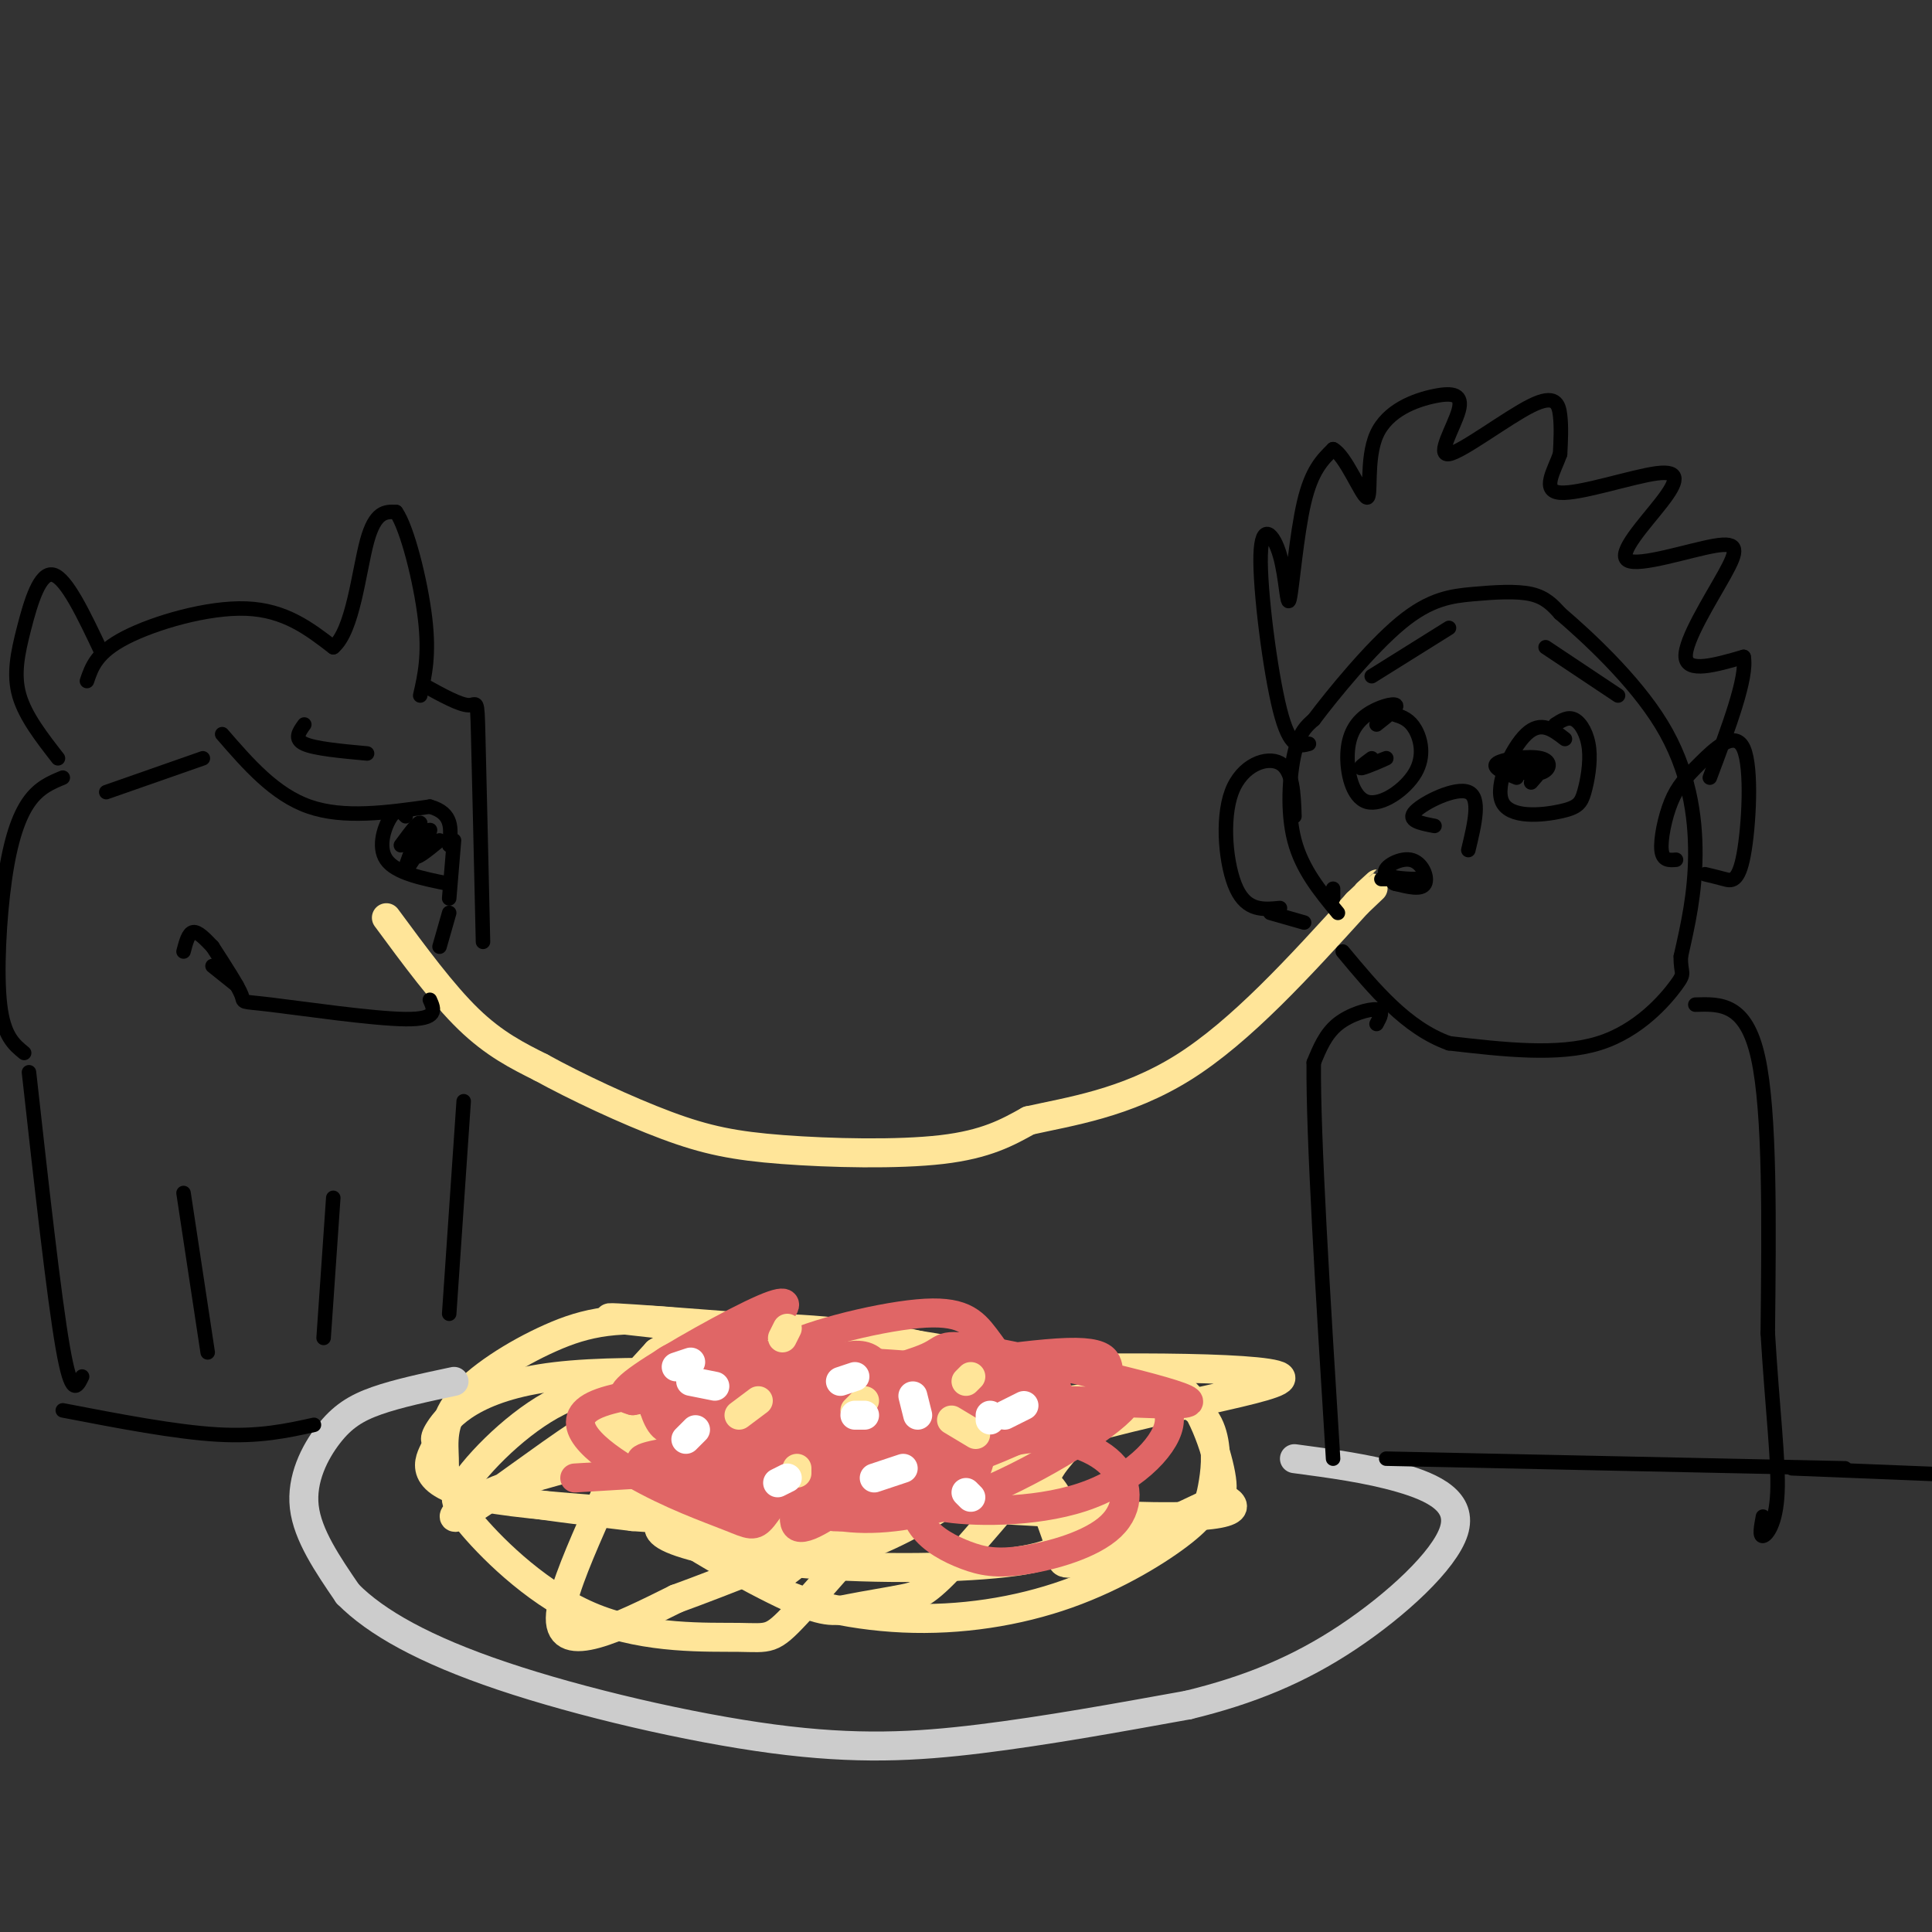 <svg viewBox='0 0 400 400' version='1.1' xmlns='http://www.w3.org/2000/svg' xmlns:xlink='http://www.w3.org/1999/xlink'><rect x="0" y="0" width="400" height="400" fill="#333333" stroke="none"/><g fill='none' stroke='rgb(255,229,153)' stroke-width='6' stroke-linecap='round' stroke-linejoin='round'><path d='M80,190c5.833,7.917 11.667,15.833 17,21c5.333,5.167 10.167,7.583 15,10'/><path d='M112,221c7.223,3.981 17.781,8.933 26,12c8.219,3.067 14.097,4.249 24,5c9.903,0.751 23.829,1.072 33,0c9.171,-1.072 13.585,-3.536 18,-6'/><path d='M213,232c8.311,-1.867 20.089,-3.533 32,-11c11.911,-7.467 23.956,-20.733 36,-34'/><path d='M281,187c6.333,-6.000 4.167,-4.000 2,-2'/><path d='M195,291c0.264,-2.049 0.529,-4.098 1,-5c0.471,-0.902 1.150,-0.659 -9,-3c-10.150,-2.341 -31.128,-7.268 -45,-9c-13.872,-1.732 -20.637,-0.271 -28,3c-7.363,3.271 -15.324,8.351 -19,13c-3.676,4.649 -3.067,8.867 -3,12c0.067,3.133 -0.410,5.181 6,7c6.410,1.819 19.705,3.410 33,5'/><path d='M131,314c12.333,0.951 26.667,0.829 41,-4c14.333,-4.829 28.667,-14.367 34,-20c5.333,-5.633 1.667,-7.363 -18,-10c-19.667,-2.637 -55.333,-6.182 -61,-7c-5.667,-0.818 18.667,1.091 43,3'/><path d='M170,276c13.697,1.351 26.441,3.228 33,5c6.559,1.772 6.935,3.440 8,6c1.065,2.560 2.819,6.014 1,10c-1.819,3.986 -7.211,8.504 -14,13c-6.789,4.496 -14.976,8.969 -22,11c-7.024,2.031 -12.885,1.619 -21,-2c-8.115,-3.619 -18.484,-10.444 -22,-14c-3.516,-3.556 -0.177,-3.842 3,-6c3.177,-2.158 6.194,-6.188 17,-9c10.806,-2.812 29.403,-4.406 48,-6'/><path d='M201,284c24.292,-1.192 61.022,-1.173 64,1c2.978,2.173 -27.795,6.499 -47,13c-19.205,6.501 -26.843,15.176 -36,20c-9.157,4.824 -19.835,5.795 -29,4c-9.165,-1.795 -16.817,-6.357 -21,-10c-4.183,-3.643 -4.895,-6.365 -6,-9c-1.105,-2.635 -2.601,-5.181 -1,-9c1.601,-3.819 6.301,-8.909 11,-14'/><path d='M136,280c5.271,-3.508 12.947,-5.278 25,-5c12.053,0.278 28.483,2.605 34,5c5.517,2.395 0.122,4.858 -17,5c-17.122,0.142 -45.970,-2.037 -63,0c-17.030,2.037 -22.243,8.289 -24,11c-1.757,2.711 -0.059,1.881 -1,4c-0.941,2.119 -4.523,7.186 10,10c14.523,2.814 47.149,3.375 60,6c12.851,2.625 5.925,7.312 -1,12'/><path d='M159,328c4.489,3.563 16.213,6.470 28,7c11.787,0.530 23.638,-1.318 34,-5c10.362,-3.682 19.235,-9.197 24,-13c4.765,-3.803 5.421,-5.895 6,-9c0.579,-3.105 1.080,-7.223 0,-11c-1.080,-3.777 -3.742,-7.213 -12,-8c-8.258,-0.787 -22.112,1.073 -31,4c-8.888,2.927 -12.810,6.919 -20,15c-7.190,8.081 -17.648,20.251 -23,26c-5.352,5.749 -5.600,5.077 -12,5c-6.400,-0.077 -18.954,0.441 -30,-4c-11.046,-4.441 -20.585,-13.840 -25,-19c-4.415,-5.160 -3.708,-6.080 -3,-7'/><path d='M95,309c2.693,-4.851 10.926,-13.478 19,-18c8.074,-4.522 15.990,-4.940 20,-6c4.010,-1.060 4.115,-2.761 17,0c12.885,2.761 38.550,9.984 52,15c13.450,5.016 14.685,7.827 16,10c1.315,2.173 2.711,3.710 3,6c0.289,2.290 -0.530,5.335 -10,7c-9.470,1.665 -27.590,1.952 -42,1c-14.410,-0.952 -25.110,-3.141 -30,-5c-4.890,-1.859 -3.968,-3.388 -2,-5c1.968,-1.612 4.984,-3.306 8,-5'/><path d='M146,309c21.471,0.628 71.149,4.699 93,5c21.851,0.301 15.877,-3.168 14,-4c-1.877,-0.832 0.344,0.974 0,-3c-0.344,-3.974 -3.254,-13.728 -7,-18c-3.746,-4.272 -8.328,-3.062 -11,-3c-2.672,0.062 -3.435,-1.026 -10,6c-6.565,7.026 -18.934,22.164 -26,30c-7.066,7.836 -8.830,8.371 -12,9c-3.170,0.629 -7.747,1.354 -11,2c-3.253,0.646 -5.181,1.214 -14,-3c-8.819,-4.214 -24.528,-13.212 -31,-19c-6.472,-5.788 -3.706,-8.368 -1,-11c2.706,-2.632 5.353,-5.316 8,-8'/><path d='M138,292c7.607,-4.425 22.623,-11.487 28,-13c5.377,-1.513 1.113,2.523 -1,6c-2.113,3.477 -2.075,6.396 -13,10c-10.925,3.604 -32.812,7.894 -45,12c-12.188,4.106 -14.678,8.028 -12,7c2.678,-1.028 10.522,-7.008 19,-13c8.478,-5.992 17.590,-11.998 16,-4c-1.590,7.998 -13.883,29.999 -14,38c-0.117,8.001 11.941,2.000 24,-4'/><path d='M140,331c19.753,-7.170 57.135,-23.095 72,-29c14.865,-5.905 7.211,-1.789 5,3c-2.211,4.789 1.020,10.251 2,14c0.980,3.749 -0.291,5.785 5,4c5.291,-1.785 17.146,-7.393 29,-13'/></g>
<g fill='none' stroke='rgb(204,204,204)' stroke-width='6' stroke-linecap='round' stroke-linejoin='round'><path d='M94,286c-5.833,1.238 -11.667,2.476 -16,4c-4.333,1.524 -7.167,3.333 -10,7c-2.833,3.667 -5.667,9.190 -5,15c0.667,5.810 4.833,11.905 9,18'/><path d='M72,330c5.794,5.869 15.780,11.542 32,17c16.220,5.458 38.675,10.700 56,13c17.325,2.300 29.522,1.657 43,0c13.478,-1.657 28.239,-4.329 43,-7'/><path d='M246,353c12.687,-3.083 22.906,-7.290 33,-14c10.094,-6.710 20.064,-15.922 22,-22c1.936,-6.078 -4.161,-9.022 -11,-11c-6.839,-1.978 -14.419,-2.989 -22,-4'/></g>
<g fill='none' stroke='rgb(224,102,102)' stroke-width='6' stroke-linecap='round' stroke-linejoin='round'><path d='M155,306c-5.422,-4.130 -10.843,-8.259 -9,-12c1.843,-3.741 10.952,-7.093 19,-9c8.048,-1.907 15.035,-2.370 20,-2c4.965,0.370 7.910,1.574 10,3c2.090,1.426 3.327,3.076 2,6c-1.327,2.924 -5.217,7.124 -13,10c-7.783,2.876 -19.458,4.428 -26,4c-6.542,-0.428 -7.951,-2.835 -9,-5c-1.049,-2.165 -1.737,-4.090 -1,-6c0.737,-1.910 2.900,-3.807 10,-5c7.100,-1.193 19.137,-1.681 27,-1c7.863,0.681 11.551,2.533 14,4c2.449,1.467 3.659,2.549 4,5c0.341,2.451 -0.188,6.272 -2,8c-1.812,1.728 -4.906,1.364 -8,1'/><path d='M193,307c-2.418,0.388 -4.464,0.859 -5,-3c-0.536,-3.859 0.437,-12.050 1,-16c0.563,-3.950 0.714,-3.661 5,-3c4.286,0.661 12.706,1.695 17,3c4.294,1.305 4.463,2.883 -6,5c-10.463,2.117 -31.559,4.773 -42,6c-10.441,1.227 -10.227,1.024 -8,-2c2.227,-3.024 6.466,-8.871 10,-12c3.534,-3.129 6.362,-3.542 9,-4c2.638,-0.458 5.085,-0.963 7,1c1.915,1.963 3.297,6.392 2,10c-1.297,3.608 -5.272,6.394 -12,7c-6.728,0.606 -16.208,-0.970 -22,-3c-5.792,-2.030 -7.896,-4.515 -10,-7'/><path d='M139,289c-2.161,-1.240 -2.562,-0.839 -3,-2c-0.438,-1.161 -0.913,-3.885 7,-5c7.913,-1.115 24.213,-0.621 31,0c6.787,0.621 4.060,1.367 1,3c-3.060,1.633 -6.452,4.152 -12,6c-5.548,1.848 -13.252,3.027 -18,4c-4.748,0.973 -6.542,1.742 -8,0c-1.458,-1.742 -2.582,-5.996 -2,-9c0.582,-3.004 2.871,-4.759 7,-6c4.129,-1.241 10.099,-1.969 15,0c4.901,1.969 8.734,6.635 10,11c1.266,4.365 -0.035,8.429 -2,11c-1.965,2.571 -4.593,3.650 -10,2c-5.407,-1.650 -13.594,-6.030 -17,-9c-3.406,-2.970 -2.032,-4.530 -1,-6c1.032,-1.470 1.724,-2.848 5,-4c3.276,-1.152 9.138,-2.076 15,-3'/><path d='M157,282c5.122,0.983 10.425,4.942 12,9c1.575,4.058 -0.580,8.215 0,11c0.580,2.785 3.895,4.198 -6,4c-9.895,-0.198 -33.002,-2.005 -30,-4c3.002,-1.995 32.111,-4.177 44,-3c11.889,1.177 6.559,5.713 1,10c-5.559,4.287 -11.346,8.324 -13,7c-1.654,-1.324 0.824,-8.010 2,-12c1.176,-3.990 1.050,-5.283 8,-7c6.950,-1.717 20.975,-3.859 35,-6'/><path d='M210,291c8.118,-3.105 10.913,-7.869 8,-6c-2.913,1.869 -11.536,10.369 -20,17c-8.464,6.631 -16.771,11.392 -23,12c-6.229,0.608 -10.382,-2.936 -14,-8c-3.618,-5.064 -6.703,-11.649 -9,-16c-2.297,-4.351 -3.806,-6.470 -2,-9c1.806,-2.530 6.927,-5.472 10,-8c3.073,-2.528 4.096,-4.642 -2,-2c-6.096,2.642 -19.313,10.041 -25,14c-5.687,3.959 -3.843,4.480 -2,5'/><path d='M131,290c3.978,-0.567 14.922,-4.483 16,1c1.078,5.483 -7.711,20.367 7,20c14.711,-0.367 52.923,-15.985 60,-21c7.077,-5.015 -16.979,0.573 -29,2c-12.021,1.427 -12.006,-1.307 -14,-4c-1.994,-2.693 -5.997,-5.347 -10,-8'/><path d='M161,280c4.281,-3.192 19.983,-7.173 29,-8c9.017,-0.827 11.349,1.500 14,5c2.651,3.500 5.619,8.174 8,11c2.381,2.826 4.173,3.805 -4,5c-8.173,1.195 -26.311,2.607 -35,3c-8.689,0.393 -7.931,-0.232 -12,-3c-4.069,-2.768 -12.967,-7.680 -12,-10c0.967,-2.320 11.799,-2.048 29,-1c17.201,1.048 40.772,2.871 41,6c0.228,3.129 -22.886,7.565 -46,12'/><path d='M173,300c-8.838,2.180 -7.933,1.629 -9,4c-1.067,2.371 -4.107,7.662 -6,10c-1.893,2.338 -2.641,1.721 -7,0c-4.359,-1.721 -12.329,-4.546 -20,-9c-7.671,-4.454 -15.042,-10.536 -8,-14c7.042,-3.464 28.496,-4.310 42,-2c13.504,2.310 19.059,7.776 23,11c3.941,3.224 6.269,4.207 13,2c6.731,-2.207 17.866,-7.603 29,-13'/><path d='M230,289c7.840,-1.514 12.939,1.202 12,6c-0.939,4.798 -7.916,11.679 -18,15c-10.084,3.321 -23.276,3.082 -29,2c-5.724,-1.082 -3.980,-3.007 0,-6c3.980,-2.993 10.197,-7.054 17,-8c6.803,-0.946 14.192,1.224 18,5c3.808,3.776 4.037,9.157 0,13c-4.037,3.843 -12.339,6.149 -18,7c-5.661,0.851 -8.682,0.249 -12,-1c-3.318,-1.249 -6.932,-3.144 -9,-6c-2.068,-2.856 -2.591,-6.673 -2,-10c0.591,-3.327 2.295,-6.163 4,-9'/><path d='M193,297c2.246,-3.138 5.861,-6.484 19,-7c13.139,-0.516 35.802,1.796 34,0c-1.802,-1.796 -28.068,-7.701 -40,-10c-11.932,-2.299 -9.529,-0.992 -14,1c-4.471,1.992 -15.816,4.670 -10,4c5.816,-0.670 28.791,-4.687 39,-5c10.209,-0.313 7.650,3.079 9,5c1.350,1.921 6.609,2.371 2,7c-4.609,4.629 -19.087,13.439 -31,18c-11.913,4.561 -21.261,4.875 -27,4c-5.739,-0.875 -7.870,-2.937 -10,-5'/><path d='M164,309c-2.655,-2.310 -4.292,-5.583 1,-7c5.292,-1.417 17.512,-0.976 11,0c-6.512,0.976 -31.756,2.488 -57,4'/></g>
<g fill='none' stroke='rgb(255,229,153)' stroke-width='6' stroke-linecap='round' stroke-linejoin='round'><path d='M153,293c0.000,0.000 4.000,-3.000 4,-3'/><path d='M177,292c0.000,0.000 2.000,-2.000 2,-2'/><path d='M197,294c0.000,0.000 5.000,3.000 5,3'/><path d='M162,277c0.000,0.000 1.000,-2.000 1,-2'/><path d='M200,286c0.000,0.000 1.000,-1.000 1,-1'/><path d='M165,304c0.000,0.000 0.000,1.000 0,1'/></g>
<g fill='none' stroke='rgb(255,255,255)' stroke-width='6' stroke-linecap='round' stroke-linejoin='round'><path d='M208,293c0.000,0.000 4.000,-2.000 4,-2'/><path d='M179,293c0.000,0.000 -2.000,0.000 -2,0'/><path d='M148,287c0.000,0.000 -5.000,-1.000 -5,-1'/><path d='M140,283c0.000,0.000 3.000,-1.000 3,-1'/><path d='M177,285c0.000,0.000 -3.000,1.000 -3,1'/><path d='M163,306c0.000,0.000 -2.000,1.000 -2,1'/><path d='M142,298c0.000,0.000 2.000,-2.000 2,-2'/><path d='M205,294c0.000,0.000 0.000,-1.000 0,-1'/><path d='M201,310c0.000,0.000 -1.000,-1.000 -1,-1'/><path d='M181,306c0.000,0.000 6.000,-2.000 6,-2'/><path d='M190,293c0.000,0.000 -1.000,-4.000 -1,-4'/></g>
<g fill='none' stroke='rgb(0,0,0)' stroke-width='3' stroke-linecap='round' stroke-linejoin='round'><path d='M46,152c5.417,6.250 10.833,12.500 18,15c7.167,2.500 16.083,1.250 25,0'/><path d='M89,167c4.833,1.333 4.417,4.667 4,8'/><path d='M94,174c0.000,0.000 -1.000,12.000 -1,12'/><path d='M84,169c-0.867,-0.889 -1.733,-1.778 -3,0c-1.267,1.778 -2.933,6.222 -1,9c1.933,2.778 7.467,3.889 13,5'/><path d='M91,174c-2.635,2.155 -5.270,4.309 -5,3c0.270,-1.309 3.443,-6.083 3,-5c-0.443,1.083 -4.504,8.022 -5,8c-0.496,-0.022 2.573,-7.006 3,-9c0.427,-1.994 -1.786,1.003 -4,4'/><path d='M22,164c0.000,0.000 20.000,-7.000 20,-7'/><path d='M63,150c-1.083,1.500 -2.167,3.000 0,4c2.167,1.000 7.583,1.500 13,2'/><path d='M18,141c1.000,-2.956 2.000,-5.911 8,-9c6.000,-3.089 17.000,-6.311 25,-6c8.000,0.311 13.000,4.156 18,8'/><path d='M69,134c4.089,-3.378 5.311,-15.822 7,-22c1.689,-6.178 3.844,-6.089 6,-6'/><path d='M82,106c2.311,3.244 5.089,14.356 6,22c0.911,7.644 -0.044,11.822 -1,16'/><path d='M21,135c-3.625,-7.667 -7.250,-15.333 -10,-16c-2.750,-0.667 -4.625,5.667 -6,11c-1.375,5.333 -2.250,9.667 -1,14c1.250,4.333 4.625,8.667 8,13'/><path d='M93,189c0.000,0.000 -2.000,7.000 -2,7'/><path d='M89,207c0.911,2.030 1.821,4.060 -5,4c-6.821,-0.060 -21.375,-2.208 -28,-3c-6.625,-0.792 -5.321,-0.226 -6,-2c-0.679,-1.774 -3.339,-5.887 -6,-10'/><path d='M49,204c0.000,0.000 -5.000,-4.000 -5,-4'/><path d='M44,196c-1.500,-1.583 -3.000,-3.167 -4,-3c-1.000,0.167 -1.500,2.083 -2,4'/><path d='M13,161c-2.452,1.018 -4.905,2.036 -7,5c-2.095,2.964 -3.833,7.875 -5,16c-1.167,8.125 -1.762,19.464 -1,26c0.762,6.536 2.881,8.268 5,10'/><path d='M88,142c3.600,1.978 7.200,3.956 9,4c1.800,0.044 1.800,-1.844 2,6c0.200,7.844 0.600,25.422 1,43'/><path d='M96,228c0.000,0.000 -3.000,44.000 -3,44'/><path d='M6,222c2.583,23.250 5.167,46.500 7,57c1.833,10.500 2.917,8.250 4,6'/><path d='M38,247c0.000,0.000 5.000,33.000 5,33'/><path d='M69,248c0.000,0.000 -2.000,29.000 -2,29'/><path d='M13,292c11.667,2.250 23.333,4.500 32,5c8.667,0.500 14.333,-0.750 20,-2'/><path d='M287,302c0.000,0.000 95.000,2.000 95,2'/><path d='M371,304c0.000,0.000 50.000,2.000 50,2'/><path d='M276,184c0.000,0.000 0.000,2.000 0,2'/><path d='M277,189c-3.711,-4.489 -7.422,-8.978 -9,-15c-1.578,-6.022 -1.022,-13.578 0,-18c1.022,-4.422 2.511,-5.711 4,-7'/><path d='M272,149c3.959,-5.262 11.855,-14.915 18,-20c6.145,-5.085 10.539,-5.600 15,-6c4.461,-0.400 8.989,-0.686 12,0c3.011,0.686 4.506,2.343 6,4'/><path d='M323,127c5.226,4.464 15.292,13.625 21,23c5.708,9.375 7.060,18.964 7,27c-0.060,8.036 -1.530,14.518 -3,21'/><path d='M348,198c-0.107,3.893 1.125,3.125 -1,6c-2.125,2.875 -7.607,9.393 -16,12c-8.393,2.607 -19.696,1.304 -31,0'/><path d='M300,216c-8.833,-3.167 -15.417,-11.083 -22,-19'/><path d='M286,182c4.828,-0.018 9.656,-0.035 9,0c-0.656,0.035 -6.794,0.123 -8,-1c-1.206,-1.123 2.522,-3.456 5,-3c2.478,0.456 3.708,3.702 3,5c-0.708,1.298 -3.354,0.649 -6,0'/><path d='M289,183c-1.000,-0.167 -0.500,-0.583 0,-1'/><path d='M285,150c2.237,-1.764 4.475,-3.528 4,-4c-0.475,-0.472 -3.662,0.347 -6,2c-2.338,1.653 -3.825,4.139 -4,8c-0.175,3.861 0.963,9.097 4,10c3.037,0.903 7.971,-2.526 10,-6c2.029,-3.474 1.151,-6.993 0,-9c-1.151,-2.007 -2.576,-2.504 -4,-3'/><path d='M289,148c-1.167,-0.500 -2.083,-0.250 -3,0'/><path d='M282,159c2.711,-1.111 5.422,-2.222 5,-2c-0.422,0.222 -3.978,1.778 -5,2c-1.022,0.222 0.489,-0.889 2,-2'/><path d='M324,153c-2.488,-1.931 -4.976,-3.862 -8,-1c-3.024,2.862 -6.584,10.517 -5,14c1.584,3.483 8.311,2.795 12,2c3.689,-0.795 4.339,-1.698 5,-4c0.661,-2.302 1.332,-6.004 1,-9c-0.332,-2.996 -1.666,-5.284 -3,-6c-1.334,-0.716 -2.667,0.142 -4,1'/><path d='M314,161c-2.658,-1.059 -5.315,-2.119 -4,-3c1.315,-0.881 6.604,-1.584 9,-1c2.396,0.584 1.900,2.456 0,3c-1.900,0.544 -5.204,-0.238 -5,-1c0.204,-0.762 3.915,-1.503 5,-1c1.085,0.503 -0.458,2.252 -2,4'/><path d='M297,171c-2.911,-0.556 -5.822,-1.111 -4,-3c1.822,-1.889 8.378,-5.111 11,-4c2.622,1.111 1.311,6.556 0,12'/><path d='M347,178c-1.384,0.114 -2.767,0.227 -3,-2c-0.233,-2.227 0.686,-6.796 2,-10c1.314,-3.204 3.023,-5.044 6,-8c2.977,-2.956 7.221,-7.030 9,-3c1.779,4.030 1.094,16.162 0,22c-1.094,5.838 -2.598,5.382 -4,5c-1.402,-0.382 -2.701,-0.691 -4,-1'/><path d='M268,169c-0.161,-4.756 -0.321,-9.512 -3,-11c-2.679,-1.488 -7.875,0.292 -10,6c-2.125,5.708 -1.179,15.345 1,20c2.179,4.655 5.589,4.327 9,4'/><path d='M263,189c0.000,0.000 7.000,2.000 7,2'/><path d='M285,212c0.778,-1.422 1.556,-2.844 0,-3c-1.556,-0.156 -5.444,0.956 -8,3c-2.556,2.044 -3.778,5.022 -5,8'/><path d='M272,220c-0.167,15.000 1.917,48.500 4,82'/><path d='M351,208c5.250,-0.167 10.500,-0.333 13,11c2.500,11.333 2.250,34.167 2,57'/><path d='M366,276c0.940,15.702 2.292,26.458 2,33c-0.292,6.542 -2.226,8.869 -3,9c-0.774,0.131 -0.387,-1.935 0,-4'/><path d='M271,154c-1.974,0.554 -3.948,1.109 -6,-7c-2.052,-8.109 -4.182,-24.880 -4,-32c0.182,-7.120 2.678,-4.589 4,0c1.322,4.589 1.471,11.235 2,9c0.529,-2.235 1.437,-13.353 3,-20c1.563,-6.647 3.782,-8.824 6,-11'/><path d='M276,93c2.559,1.223 5.955,9.780 7,10c1.045,0.220 -0.261,-7.896 2,-13c2.261,-5.104 8.088,-7.198 12,-8c3.912,-0.802 5.910,-0.314 5,3c-0.910,3.314 -4.729,9.455 -2,9c2.729,-0.455 12.004,-7.507 17,-10c4.996,-2.493 5.713,-0.427 6,2c0.287,2.427 0.143,5.213 0,8'/><path d='M323,94c-1.147,3.334 -4.016,7.668 0,8c4.016,0.332 14.917,-3.337 20,-4c5.083,-0.663 4.346,1.682 1,6c-3.346,4.318 -9.303,10.610 -7,12c2.303,1.390 12.865,-2.122 18,-3c5.135,-0.878 4.844,0.879 2,6c-2.844,5.121 -8.241,13.606 -8,17c0.241,3.394 6.121,1.697 12,0'/><path d='M361,136c0.833,4.167 -3.083,14.583 -7,25'/><path d='M284,140c0.000,0.000 16.000,-10.000 16,-10'/><path d='M320,134c0.000,0.000 15.000,10.000 15,10'/></g>
</svg>